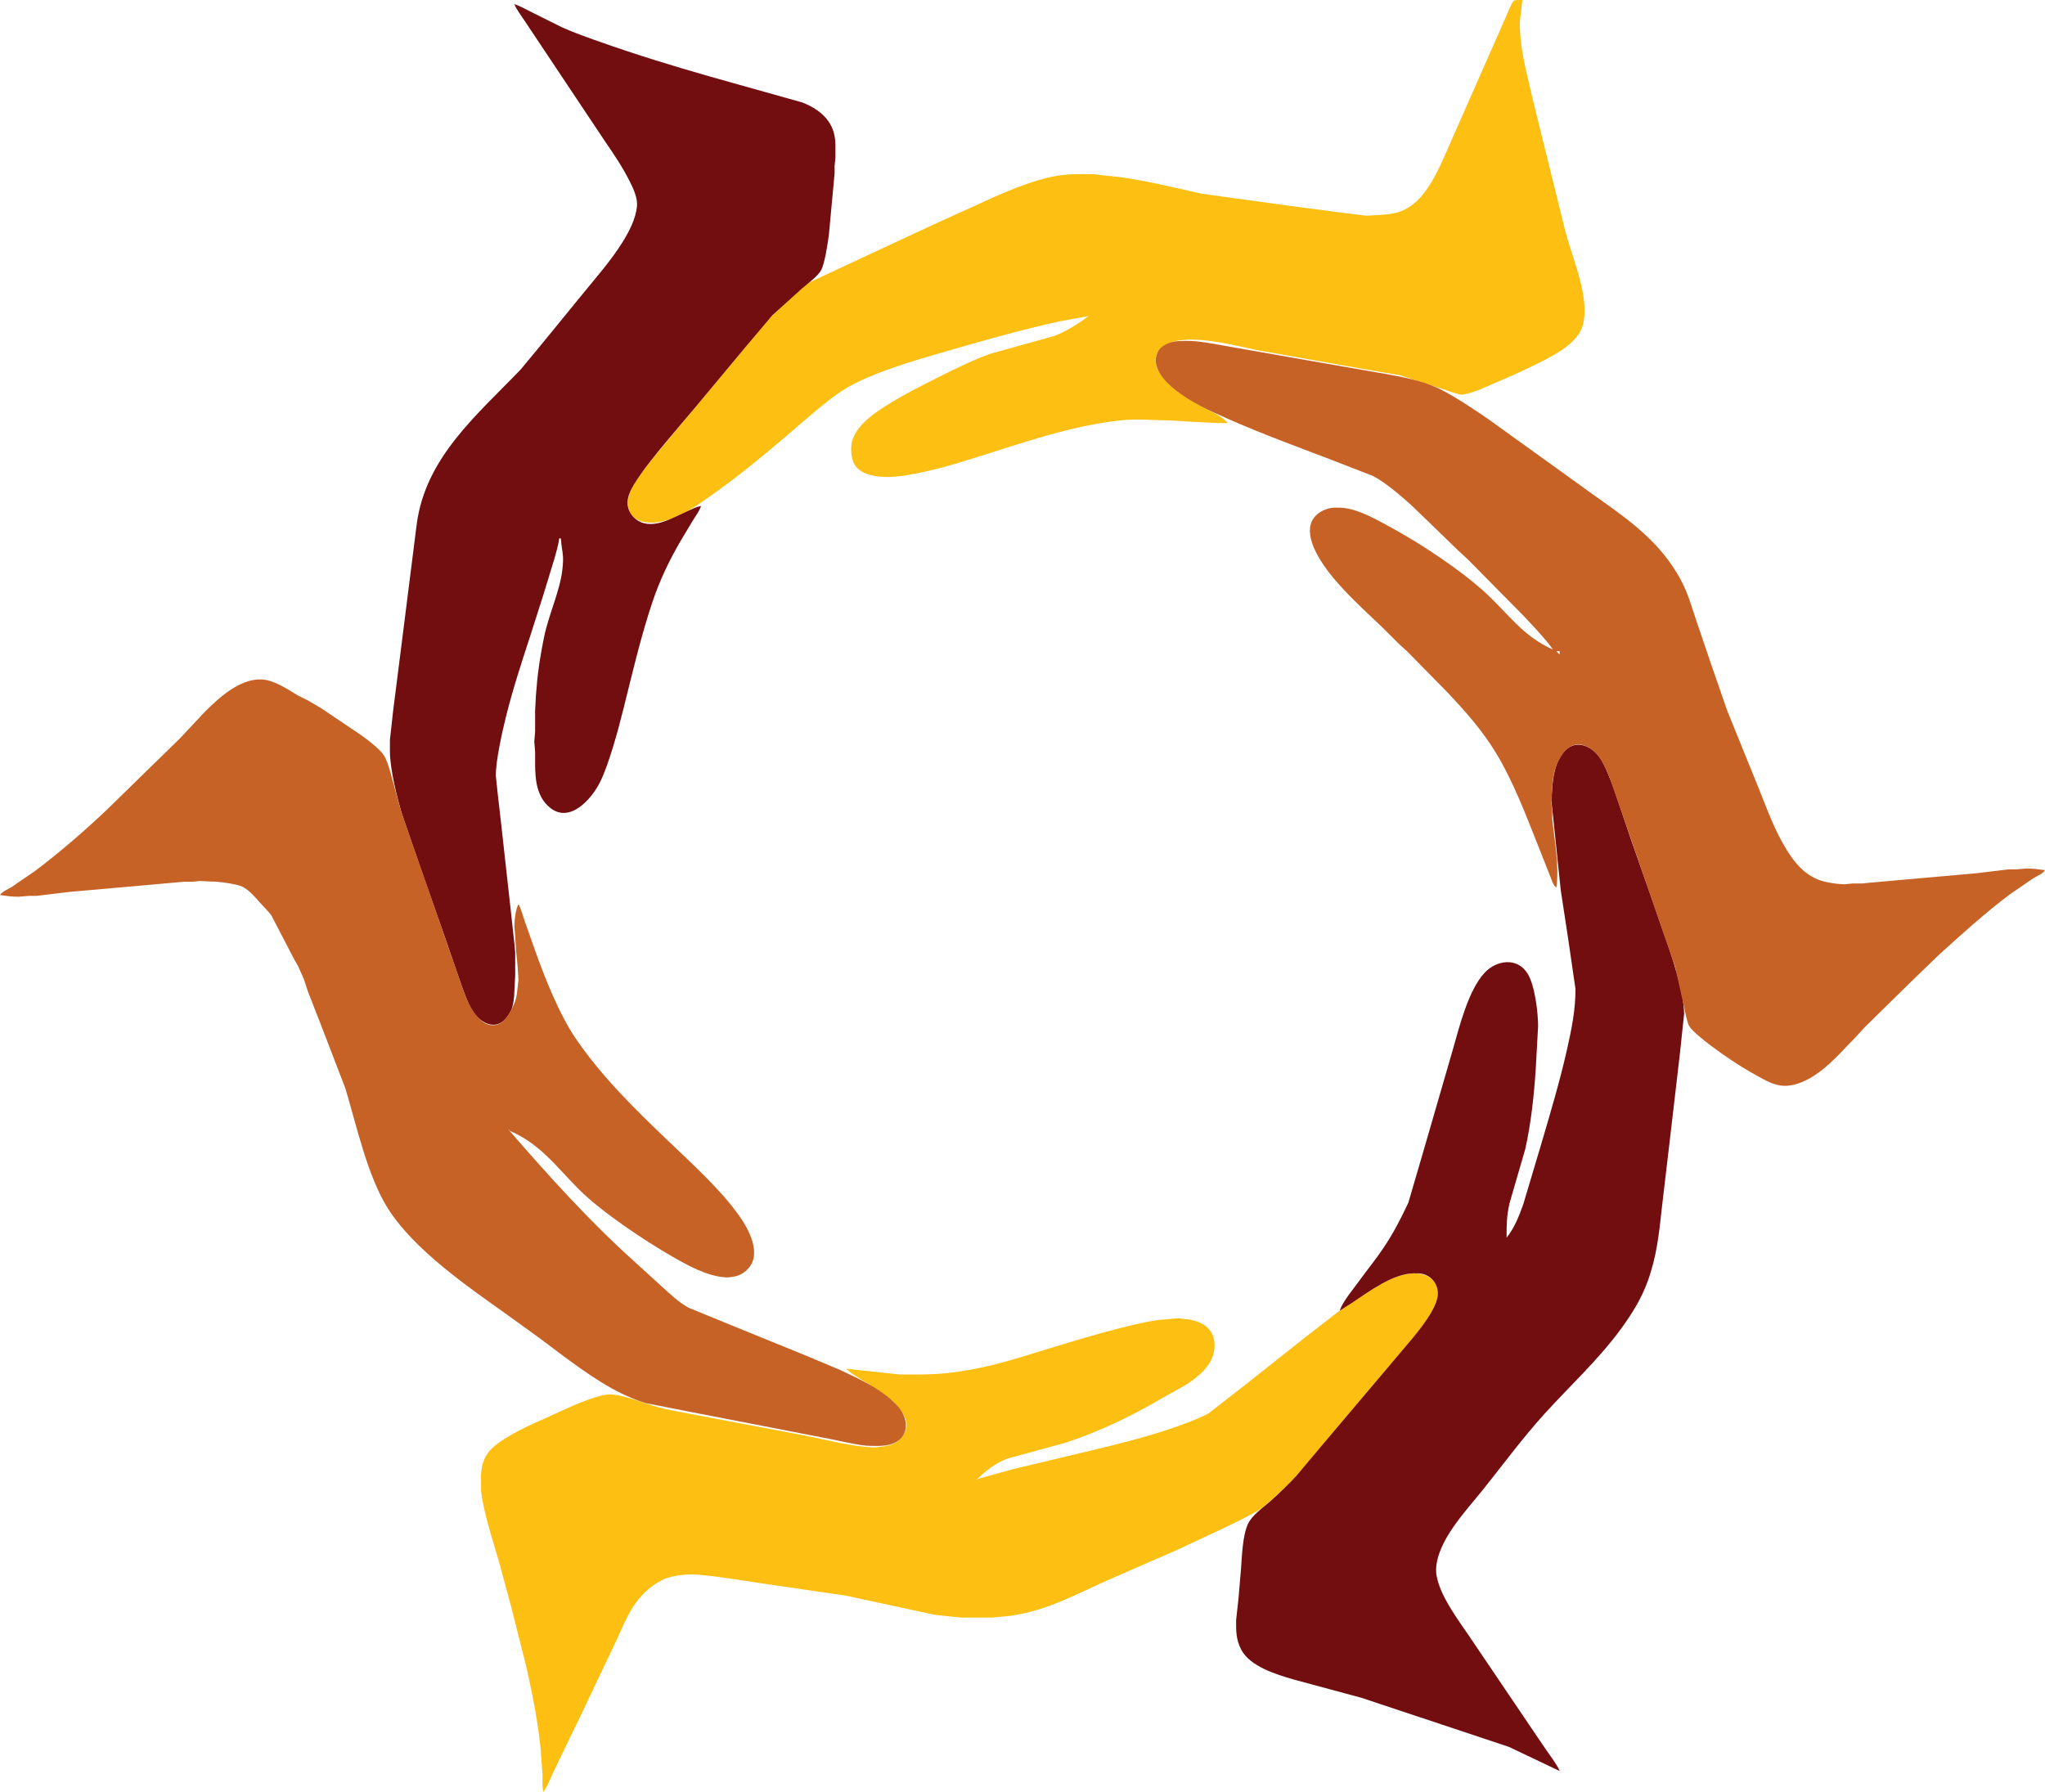 <svg xmlns="http://www.w3.org/2000/svg" width="6.847in" height="6in" viewBox="0 0 2465 2160"><path id="amarillo" fill="#fdbf11" stroke="none" d="M 1312.00,381.00  C 1300.33,390.04 1284.82,399.65 1271.00,404.94    1271.00,404.94 1195.00,426.08 1195.00,426.08    1173.76,433.36 1151.14,444.69 1131.00,454.75    1107.79,466.36 1083.60,478.61 1062.00,493.00    1050.18,500.88 1036.83,511.07 1030.27,524.00    1027.44,529.58 1026.08,533.73 1026.00,540.00    1025.78,558.23 1031.64,568.03 1050.00,572.84    1055.94,574.40 1064.82,575.07 1071.00,575.00    1094.57,574.72 1132.97,564.63 1156.00,557.72    1201.55,544.05 1246.70,527.86 1293.00,516.88    1312.38,512.29 1345.51,506.03 1365.00,505.87    1365.00,505.87 1378.00,505.87 1378.00,505.87    1378.00,505.87 1414.00,507.00 1414.00,507.00    1414.00,507.00 1429.00,508.00 1429.00,508.00    1429.00,508.00 1449.00,509.00 1449.00,509.00    1449.00,509.00 1468.00,510.00 1468.00,510.00    1468.00,510.00 1480.00,510.00 1480.00,510.00    1474.48,503.38 1463.64,497.83 1456.00,493.69    1437.87,483.86 1423.00,476.99 1408.00,462.00    1402.43,456.43 1395.98,448.72 1393.79,441.00    1388.50,422.42 1405.38,412.90 1421.00,410.44    1448.56,406.09 1487.57,416.13 1515.00,422.00    1515.00,422.00 1643.00,444.75 1643.00,444.75    1643.00,444.75 1687.00,452.24 1687.00,452.24    1687.00,452.24 1739.00,469.00 1739.00,469.00    1743.86,470.62 1757.76,475.85 1762.00,475.74    1766.89,475.61 1777.15,472.04 1782.00,470.34    1782.00,470.34 1827.00,450.78 1827.00,450.78    1843.95,442.77 1867.91,432.01 1883.00,421.65    1891.90,415.55 1901.58,406.99 1906.10,397.00    1909.10,390.35 1910.08,381.25 1910.00,374.00    1909.63,341.61 1894.23,308.02 1886.37,277.00    1886.37,277.00 1864.63,189.00 1864.63,189.00    1864.63,189.00 1847.58,120.00 1847.58,120.00    1840.45,87.90 1831.61,59.47 1832.00,26.00    1832.00,26.00 1835.00,0.00 1835.00,0.00    1832.47,0.00 1826.62,-0.42 1824.65,0.99    1822.41,2.59 1816.39,17.53 1814.86,21.00    1814.86,21.00 1789.28,79.00 1789.28,79.00    1789.28,79.00 1743.42,183.00 1743.42,183.00    1733.99,204.71 1720.68,234.15 1701.00,247.96    1688.78,256.53 1678.39,258.10 1664.00,259.09    1664.00,259.09 1647.00,260.00 1647.00,260.00    1647.00,260.00 1610.00,255.42 1610.00,255.42    1610.00,255.42 1556.00,248.28 1556.00,248.28    1556.00,248.28 1449.00,233.58 1449.00,233.58    1416.72,226.45 1384.77,218.45 1352.00,213.73    1352.00,213.73 1318.00,210.00 1318.00,210.00    1300.42,209.80 1286.44,209.38 1269.00,212.80    1247.27,217.07 1219.40,228.13 1199.00,237.14    1199.00,237.14 1123.00,271.69 1123.00,271.69    1123.00,271.69 1021.00,319.22 1021.00,319.22    1021.00,319.22 978.00,339.31 978.00,339.31    968.96,344.31 961.68,351.95 954.00,358.72    925.96,383.40 921.97,390.14 898.75,418.00    898.75,418.00 827.92,503.00 827.92,503.00    827.92,503.00 787.20,552.00 787.20,552.00    787.20,552.00 778.63,563.00 778.63,563.00    778.63,563.00 772.00,572.00 772.00,572.00    763.74,583.59 756.64,593.21 757.01,608.00    757.19,614.79 759.41,620.23 765.02,624.37    767.09,625.90 770.54,627.60 773.00,628.40    777.20,629.78 781.61,630.09 786.00,629.99    814.08,629.35 842.14,608.12 864.00,592.42    893.74,571.06 922.19,547.53 950.00,523.73    968.54,507.86 992.32,486.60 1012.00,473.02    1041.91,452.39 1094.48,436.95 1130.00,426.58    1178.70,412.35 1227.42,398.31 1277.00,387.42    1277.00,387.42 1312.00,381.00 1312.00,381.00 Z  M 1178.00,1783.00  C 1188.72,1772.31 1199.90,1764.16 1214.00,1758.45    1214.00,1758.45 1284.00,1739.33 1284.00,1739.33    1317.34,1728.46 1349.19,1713.97 1380.00,1697.31    1380.00,1697.31 1431.00,1668.49 1431.00,1668.49    1446.34,1658.26 1463.18,1643.86 1463.96,1624.00    1464.90,1599.92 1446.80,1591.36 1426.00,1589.91    1422.86,1589.69 1421.29,1589.08 1418.00,1589.32    1418.00,1589.32 1396.00,1591.28 1396.00,1591.28    1362.63,1595.78 1294.05,1616.44 1260.00,1627.02    1231.69,1635.83 1203.19,1644.88 1174.00,1650.39    1137.75,1657.23 1121.13,1657.06 1085.00,1657.00    1085.00,1657.00 1020.00,1650.00 1020.00,1650.00    1024.67,1655.21 1035.69,1661.47 1042.00,1665.42    1058.55,1675.79 1075.64,1685.62 1086.96,1702.00    1089.29,1705.37 1090.78,1708.05 1091.96,1712.00    1093.90,1718.53 1093.13,1723.29 1089.45,1729.00    1082.27,1740.15 1073.40,1742.84 1061.00,1744.16    1057.49,1744.54 1055.77,1745.12 1052.00,1744.91    1022.42,1743.23 994.00,1735.05 965.00,1729.61    965.00,1729.61 820.00,1702.20 820.00,1702.20    799.71,1698.28 794.82,1697.27 775.00,1690.67    763.93,1686.98 745.32,1680.56 734.00,1681.04    719.19,1681.67 689.97,1694.67 676.00,1701.22    654.18,1711.45 631.61,1720.18 611.00,1732.81    591.76,1744.60 581.50,1753.84 579.86,1777.00    579.72,1779.84 579.32,1780.98 579.86,1784.00    579.86,1784.00 579.86,1797.00 579.86,1797.00    582.63,1822.73 594.19,1857.70 601.58,1883.00    601.58,1883.00 615.88,1936.00 615.88,1936.00    615.88,1936.00 634.58,2010.00 634.58,2010.00    641.89,2042.96 648.58,2076.37 651.83,2110.00    651.83,2110.00 653.09,2128.00 653.09,2128.00    653.09,2128.00 654.00,2140.00 654.00,2140.00    654.01,2146.25 653.32,2154.09 655.00,2160.00    659.49,2154.35 663.04,2144.65 666.26,2138.00    666.26,2138.00 687.31,2094.00 687.31,2094.00    687.31,2094.00 695.22,2078.00 695.22,2078.00    695.22,2078.00 743.69,1976.00 743.69,1976.00    754.74,1951.87 762.39,1931.09 784.00,1913.81    789.35,1909.53 796.54,1905.01 803.00,1902.70    812.19,1899.41 825.23,1897.89 835.00,1898.00    851.53,1898.20 898.40,1905.69 917.00,1908.58    917.00,1908.58 993.00,1919.73 993.00,1919.73    993.00,1919.73 1019.00,1923.46 1019.00,1923.46    1019.00,1923.46 1127.00,1946.73 1127.00,1946.73    1127.00,1946.73 1158.00,1950.00 1158.00,1950.00    1158.00,1950.00 1196.00,1950.00 1196.00,1950.00    1196.00,1950.00 1206.00,1949.09 1206.00,1949.09    1257.11,1945.35 1295.27,1922.25 1341.00,1902.42    1341.00,1902.42 1416.00,1869.69 1416.00,1869.69    1416.00,1869.69 1462.00,1848.31 1462.00,1848.31    1476.19,1841.79 1512.71,1824.41 1524.00,1816.08    1524.00,1816.08 1548.00,1794.01 1548.00,1794.01    1548.00,1794.01 1556.83,1785.91 1556.83,1785.91    1556.83,1785.91 1572.13,1768.00 1572.13,1768.00    1572.13,1768.00 1613.42,1719.00 1613.42,1719.00    1613.42,1719.00 1673.27,1648.00 1673.27,1648.00    1673.27,1648.00 1703.20,1613.00 1703.20,1613.00    1712.27,1601.76 1720.67,1590.96 1727.24,1578.00    1730.33,1571.92 1732.82,1566.97 1732.99,1560.00    1733.37,1544.27 1721.81,1535.95 1707.00,1535.09    1694.80,1534.38 1681.69,1539.41 1671.00,1544.75    1650.27,1555.12 1631.21,1569.19 1612.00,1582.09    1612.00,1582.09 1574.00,1611.58 1574.00,1611.58    1574.00,1611.58 1501.00,1669.40 1501.00,1669.40    1501.00,1669.40 1457.00,1703.65 1457.00,1703.65    1446.20,1709.98 1421.49,1718.84 1409.00,1723.00    1377.84,1733.39 1345.94,1741.31 1314.00,1748.88    1314.00,1748.88 1222.00,1770.88 1222.00,1770.88    1222.00,1770.88 1197.00,1777.71 1197.00,1777.71    1197.00,1777.71 1178.00,1783.00 1178.00,1783.00 Z  M 1178.00,1783.00  C 1178.00,1783.00 1178.00,1784.00 1178.00,1784.00    1178.00,1784.00 1177.00,1783.00 1177.00,1783.00    1177.00,1783.00 1178.00,1783.00 1178.00,1783.00 Z"></path><path id="rojo" fill="#730e10" stroke="none" d="M 620.00,5.00    C 622.30,11.01 628.58,19.36 632.33,25.00      632.33,25.00 656.33,61.00 656.33,61.00      656.33,61.00 729.02,170.00 729.02,170.00      739.95,185.85 750.62,201.75 759.25,219.00      763.38,227.26 768.63,238.56 767.83,248.00      766.48,263.86 758.03,279.75 749.68,293.00      735.93,314.81 718.83,334.04 702.61,354.00      702.61,354.00 654.42,413.00 654.42,413.00      654.42,413.00 627.96,445.00 627.96,445.00      575.03,500.36 512.91,551.21 502.28,632.00      502.28,632.00 481.72,795.00 481.72,795.00      481.72,795.00 473.85,857.00 473.85,857.00      473.85,857.00 470.00,892.00 470.00,892.00      470.00,892.00 470.00,906.00 470.00,906.00      470.03,926.87 478.59,961.64 484.72,982.00      484.72,982.00 504.31,1039.00 504.31,1039.00      504.31,1039.00 536.66,1131.00 536.66,1131.00      536.66,1131.00 555.95,1187.00 555.95,1187.00      559.28,1196.12 564.08,1209.99 569.06,1218.00      577.81,1232.05 596.13,1243.41 609.68,1227.96      611.84,1225.49 614.74,1221.01 616.10,1218.00      618.75,1212.13 619.97,1201.49 620.00,1195.00      620.00,1195.00 621.00,1176.00 621.00,1176.00      621.00,1176.00 621.00,1148.00 621.00,1148.00      621.00,1148.00 620.09,1138.00 620.09,1138.00      620.09,1138.00 615.16,1093.00 615.16,1093.00      615.16,1093.00 603.84,991.00 603.84,991.00      603.84,991.00 599.84,956.00 599.84,956.00      599.84,956.00 597.74,936.00 597.74,936.00      597.08,918.56 605.67,880.83 610.13,863.00      618.32,830.21 628.86,798.11 639.33,766.00      639.33,766.00 654.67,718.00 654.67,718.00      654.67,718.00 668.14,674.00 668.14,674.00      670.10,667.09 673.42,655.87 674.00,649.00      674.00,649.00 676.00,649.00 676.00,649.00      677.45,666.85 680.20,668.07 677.71,688.00      674.59,713.10 661.17,741.55 655.80,768.00      651.76,787.90 648.39,807.75 646.91,828.00      646.91,828.00 646.00,838.00 646.00,838.00      646.00,838.00 645.00,857.00 645.00,857.00      645.00,857.00 645.00,882.00 645.00,882.00      645.00,882.00 644.03,894.00 644.03,894.00      644.03,894.00 645.00,906.00 645.00,906.00      645.22,924.86 643.43,946.13 653.63,963.00      655.96,966.86 658.62,969.84 662.00,972.82      686.04,993.94 712.88,963.61 723.19,943.00      734.04,921.32 745.28,879.36 751.37,855.00      762.29,811.35 772.30,767.70 786.67,725.00      795.37,699.13 806.74,675.57 820.42,652.00      820.42,652.00 835.42,627.00 835.42,627.00      838.68,621.74 843.15,615.82 845.00,610.00      838.93,611.10 835.51,613.18 830.00,615.58      810.79,623.93 784.21,641.44 765.04,624.68      762.26,622.24 760.03,619.38 758.53,616.00      752.04,601.43 762.17,586.69 770.00,575.00      785.47,551.90 820.53,512.06 839.75,489.00      839.75,489.00 898.92,418.00 898.92,418.00      898.92,418.00 931.01,380.00 931.01,380.00      931.01,380.00 967.00,347.46 967.00,347.46      973.21,342.41 985.95,332.62 989.59,326.00      994.30,317.40 997.68,293.44 999.13,283.00      999.13,283.00 1006.00,209.00 1006.00,209.00      1006.00,209.00 1006.00,200.00 1006.00,200.00      1006.00,200.00 1007.00,190.00 1007.00,190.00      1007.00,190.00 1007.00,174.00 1007.00,174.00      1006.69,147.61 990.08,132.61 967.00,123.45      967.00,123.45 889.00,101.58 889.00,101.58      844.36,89.17 799.96,76.32 756.00,61.67      735.08,54.69 696.07,41.42 677.00,32.69      677.00,32.69 639.00,13.75 639.00,13.75      633.37,10.94 625.83,6.66 620.00,5.00 Z    M 1816.00,1492.00    C 1816.00,1476.49 1816.02,1466.45 1819.42,1451.00      1819.42,1451.00 1838.58,1385.00 1838.58,1385.00      1845.47,1353.77 1848.91,1321.82 1851.09,1290.00      1851.09,1290.00 1854.00,1237.00 1854.00,1237.00      1853.97,1220.27 1850.11,1188.20 1841.52,1174.00      1829.17,1153.58 1803.71,1157.13 1789.17,1173.01      1769.99,1193.98 1759.41,1236.56 1751.58,1264.00      1751.58,1264.00 1717.42,1382.00 1717.42,1382.00      1717.42,1382.00 1697.55,1450.00 1697.55,1450.00      1697.55,1450.00 1690.25,1465.00 1690.25,1465.00      1676.61,1492.27 1666.65,1506.93 1648.12,1531.00      1648.12,1531.00 1625.00,1562.00 1625.00,1562.00      1621.22,1567.67 1616.92,1573.41 1615.00,1580.00      1615.00,1580.00 1630.00,1570.33 1630.00,1570.33      1650.00,1557.00 1679.24,1535.29 1704.00,1535.00      1707.66,1534.96 1711.44,1534.82 1715.00,1535.76      1729.14,1539.51 1735.95,1553.33 1731.96,1567.00      1726.46,1585.81 1704.75,1611.02 1691.87,1626.00      1691.87,1626.00 1591.27,1745.00 1591.27,1745.00      1591.27,1745.00 1562.71,1779.00 1562.71,1779.00      1555.85,1786.83 1537.10,1804.75 1529.00,1811.70      1520.85,1818.69 1508.87,1827.21 1504.32,1837.00      1497.88,1850.85 1496.97,1875.57 1495.91,1891.00      1495.91,1891.00 1492.84,1927.00 1492.84,1927.00      1492.84,1927.00 1490.00,1953.00 1490.00,1953.00      1489.85,1966.18 1489.85,1976.93 1496.32,1989.00      1507.10,2009.07 1538.19,2018.49 1559.00,2024.58      1559.00,2024.58 1641.00,2046.72 1641.00,2046.72      1641.00,2046.72 1710.00,2069.67 1710.00,2069.67      1710.00,2069.67 1819.00,2106.00 1819.00,2106.00      1819.00,2106.00 1880.00,2135.00 1880.00,2135.00      1877.43,2128.29 1869.10,2117.26 1864.72,2111.00      1864.72,2111.00 1843.02,2079.00 1843.02,2079.00      1843.02,2079.00 1769.98,1971.00 1769.98,1971.00      1759.40,1955.66 1748.00,1939.72 1739.76,1923.00      1735.56,1914.50 1730.74,1901.54 1731.04,1892.00      1732.14,1857.49 1766.88,1821.64 1787.40,1796.00      1811.71,1765.61 1835.07,1733.85 1861.17,1705.00      1892.36,1670.52 1927.17,1638.80 1954.58,1601.00      1967.44,1583.26 1978.37,1565.68 1985.95,1545.00      1996.87,1515.21 1999.83,1487.18 2003.16,1456.00      2003.16,1456.00 2013.28,1370.00 2013.28,1370.00      2013.28,1370.00 2025.16,1268.00 2025.16,1268.00      2025.16,1268.00 2030.00,1222.00 2030.00,1222.00      2029.70,1195.40 2014.40,1149.57 2005.05,1124.00      2005.05,1124.00 1992.31,1087.00 1992.31,1087.00      1992.31,1087.00 1967.00,1015.00 1967.00,1015.00      1967.00,1015.00 1945.69,952.00 1945.69,952.00      1941.90,941.38 1934.53,921.82 1928.21,913.00      1919.71,901.12 1903.61,892.18 1890.00,901.80      1886.07,904.58 1883.57,907.96 1881.06,912.00      1873.66,923.93 1871.87,938.30 1870.91,952.00      1870.91,952.00 1870.00,965.00 1870.00,965.00      1870.00,965.00 1874.83,1011.00 1874.83,1011.00      1874.83,1011.00 1881.28,1073.00 1881.28,1073.00      1881.28,1073.00 1890.27,1132.00 1890.27,1132.00      1890.27,1132.00 1899.00,1192.00 1899.00,1192.00      1899.29,1216.96 1894.14,1241.74 1888.65,1266.00      1880.16,1303.52 1869.22,1340.11 1858.42,1377.00      1858.42,1377.00 1836.05,1452.00 1836.05,1452.00      1830.93,1466.01 1825.57,1480.32 1816.00,1492.00 Z"></path><path id="chocolate" fill="#c76227" stroke="none" d="M 1872.00,783.00           C 1835.68,767.35 1817.22,738.69 1789.00,713.17             1759.89,686.85 1714.61,656.70 1680.00,637.70             1661.85,627.73 1636.08,612.25 1615.00,612.00             1609.55,611.94 1605.27,611.65 1600.00,613.36             1596.45,614.51 1593.07,616.06 1590.01,618.22             1567.51,634.08 1584.30,665.01 1596.02,682.00             1614.33,708.53 1642.63,733.68 1666.00,756.04             1666.00,756.04 1687.00,776.96 1687.00,776.96             1687.00,776.96 1696.00,785.04 1696.00,785.04             1696.00,785.04 1745.09,835.01 1745.09,835.01             1766.25,857.46 1786.73,880.54 1802.80,907.00             1824.93,943.45 1839.62,983.56 1855.40,1023.00             1855.40,1023.00 1868.85,1057.00 1868.85,1057.00             1870.65,1061.23 1872.14,1067.40 1876.00,1070.00             1879.66,1042.24 1873.80,1014.57 1871.04,987.00             1871.04,987.00 1871.04,978.00 1871.04,978.00             1871.04,978.00 1870.00,968.00 1870.00,968.00             1870.00,968.00 1870.91,951.00 1870.91,951.00             1871.94,936.01 1873.07,926.51 1880.87,913.00             1891.30,894.95 1906.46,892.41 1921.96,906.30             1930.24,913.72 1936.25,927.73 1940.40,938.00             1940.40,938.00 1962.67,1002.00 1962.67,1002.00             1962.67,1002.00 2002.34,1117.00 2002.34,1117.00             2002.34,1117.00 2018.98,1165.00 2018.98,1165.00             2018.98,1165.00 2029.80,1213.00 2029.80,1213.00             2030.91,1218.48 2033.59,1232.84 2036.14,1237.00             2040.09,1243.43 2055.47,1255.47 2062.00,1260.37             2079.50,1273.52 2097.81,1285.77 2117.00,1296.30             2127.21,1301.91 2138.03,1308.49 2150.00,1308.96             2161.77,1309.42 2174.11,1304.40 2184.00,1298.39             2204.97,1285.62 2220.02,1267.18 2237.00,1250.00             2237.00,1250.00 2248.01,1238.00 2248.01,1238.00             2248.01,1238.00 2301.00,1185.96 2301.00,1185.96             2301.00,1185.96 2337.00,1151.17 2337.00,1151.17             2364.97,1125.87 2392.78,1100.53 2423.00,1077.87             2423.00,1077.87 2451.00,1058.69 2451.00,1058.69             2455.60,1055.78 2462.06,1053.68 2465.00,1049.00             2455.89,1047.80 2451.40,1046.99 2442.00,1047.00             2442.00,1047.00 2430.00,1048.04 2430.00,1048.04             2430.00,1048.04 2421.00,1048.04 2421.00,1048.04             2421.00,1048.04 2381.00,1052.83 2381.00,1052.83             2381.00,1052.83 2298.00,1060.17 2298.00,1060.17             2298.00,1060.17 2254.00,1064.09 2254.00,1064.09             2254.00,1064.09 2244.00,1065.04 2244.00,1065.04             2244.00,1065.04 2233.00,1065.04 2233.00,1065.04             2233.00,1065.04 2224.00,1065.97 2224.00,1065.97             2215.32,1065.97 2200.03,1063.79 2192.00,1060.55             2174.42,1053.45 2163.76,1040.64 2153.95,1025.00             2139.49,1001.95 2130.27,976.17 2120.20,951.00             2120.20,951.00 2082.06,857.00 2082.06,857.00             2082.06,857.00 2063.00,802.00 2063.00,802.00             2063.00,802.00 2044.33,747.00 2044.33,747.00             2035.45,720.35 2032.02,706.08 2015.66,682.00             1990.10,644.39 1954.44,620.37 1918.00,594.58             1918.00,594.58 1882.00,568.58 1882.00,568.58             1882.00,568.58 1794.00,505.28 1794.00,505.28             1777.43,493.80 1749.90,475.38 1732.00,467.31             1712.15,458.36 1690.28,454.41 1669.00,450.58             1669.00,450.58 1584.00,435.75 1584.00,435.75             1584.00,435.75 1487.00,418.75 1487.00,418.75             1473.76,416.45 1447.30,411.15 1435.00,411.00             1427.21,410.91 1417.38,410.59 1410.00,413.10             1407.20,414.05 1403.39,416.02 1401.04,417.79             1397.36,420.56 1395.41,423.63 1394.05,428.00             1388.91,444.54 1405.26,461.00 1417.00,470.33             1435.12,484.74 1458.86,495.52 1480.00,504.86             1520.24,522.64 1561.87,537.93 1603.00,553.58             1603.00,553.58 1655.00,573.78 1655.00,573.78             1670.11,581.68 1688.26,597.37 1701.00,608.83             1701.00,608.83 1724.00,630.96 1724.00,630.96             1724.00,630.96 1757.00,663.00 1757.00,663.00             1757.00,663.00 1770.00,675.04 1770.00,675.04             1770.00,675.04 1837.09,743.00 1837.09,743.00             1849.20,756.00 1861.44,768.64 1872.00,783.00 Z           M 1880.00,785.00           C 1880.00,785.00 1880.00,789.00 1880.00,789.00             1880.00,789.00 1876.00,785.00 1876.00,785.00             1876.00,785.00 1880.00,785.00 1880.00,785.00 Z           M 0.00,1079.00           C 9.11,1080.20 13.60,1081.01 23.00,1081.00             23.00,1081.00 35.00,1079.96 35.00,1079.96             35.00,1079.96 44.00,1079.96 44.00,1079.96             44.00,1079.96 84.00,1075.17 84.00,1075.17             84.00,1075.17 167.00,1067.83 167.00,1067.83             167.00,1067.83 211.00,1063.91 211.00,1063.91             211.00,1063.91 221.00,1062.96 221.00,1062.96             221.00,1062.96 232.00,1062.96 232.00,1062.96             232.00,1062.96 241.00,1062.03 241.00,1062.03             241.00,1062.03 255.00,1062.74 255.00,1062.74             262.42,1062.48 285.57,1065.61 292.00,1068.83             300.87,1073.27 307.64,1081.77 314.17,1089.00             318.54,1093.84 323.60,1098.66 327.37,1104.00             327.37,1104.00 354.86,1156.99 354.86,1156.99             354.86,1156.99 359.51,1165.09 359.51,1165.09             359.51,1165.09 366.13,1180.00 366.13,1180.00             366.13,1180.00 371.05,1195.00 371.05,1195.00             371.05,1195.00 388.60,1240.00 388.60,1240.00             388.60,1240.00 416.28,1312.00 416.28,1312.00             429.71,1356.58 443.08,1418.27 467.69,1457.00             499.31,1506.75 563.00,1550.51 611.00,1584.71             611.00,1584.71 652.00,1614.37 652.00,1614.37             681.84,1636.66 715.60,1663.46 749.00,1679.74             757.12,1683.70 769.40,1688.88 778.00,1691.43             778.00,1691.43 834.00,1702.42 834.00,1702.42             834.00,1702.42 928.00,1720.61 928.00,1720.61             928.00,1720.61 1004.00,1735.40 1004.00,1735.40             1015.20,1737.64 1037.42,1742.87 1048.00,1743.00             1058.21,1743.12 1069.66,1743.79 1079.00,1739.01             1096.85,1729.87 1094.36,1709.18 1082.82,1696.00             1064.50,1675.08 1036.68,1662.87 1012.00,1651.22             1012.00,1651.22 970.00,1633.58 970.00,1633.58             970.00,1633.58 883.00,1598.20 883.00,1598.20             883.00,1598.20 830.00,1576.49 830.00,1576.49             818.09,1569.90 808.02,1560.22 798.00,1551.17             798.00,1551.17 764.00,1520.17 764.00,1520.17             710.16,1471.71 661.44,1417.65 614.00,1363.00             651.56,1379.18 670.19,1406.20 698.00,1434.00             724.84,1460.83 777.43,1495.99 811.00,1515.15             829.93,1525.95 852.78,1538.65 875.00,1539.91             879.02,1540.14 886.25,1538.98 890.00,1537.53             893.32,1536.25 896.20,1534.48 898.91,1532.18             920.18,1514.19 903.23,1482.74 890.57,1465.00             890.57,1465.00 881.54,1453.00 881.54,1453.00             859.56,1425.91 830.32,1399.18 805.00,1374.96             765.04,1336.74 725.32,1297.90 694.03,1252.00             673.99,1222.62 656.71,1178.78 644.69,1145.00             644.69,1145.00 632.34,1110.00 632.34,1110.00             630.46,1104.57 627.73,1094.46 625.00,1090.00             621.47,1095.78 620.17,1109.09 620.01,1116.00             620.01,1116.00 620.91,1128.00 620.91,1128.00             620.91,1128.00 622.17,1147.00 622.17,1147.00             622.17,1147.00 624.00,1166.00 624.00,1166.00             624.00,1166.00 624.92,1181.00 624.92,1181.00             624.92,1181.00 624.17,1188.00 624.17,1188.00             622.81,1202.06 622.30,1206.25 615.30,1219.00             611.08,1226.70 605.61,1234.84 596.00,1235.80             581.10,1237.29 570.35,1220.37 564.76,1209.00             558.78,1196.86 555.75,1185.49 551.31,1173.00             551.31,1173.00 527.33,1104.00 527.33,1104.00             527.33,1104.00 483.43,978.00 483.43,978.00             483.43,978.00 470.34,930.00 470.34,930.00             468.53,924.22 465.78,914.79 462.36,910.00             456.63,901.95 443.25,891.88 435.00,886.00             435.00,886.00 387.00,853.66 387.00,853.66             387.00,853.66 371.00,844.26 371.00,844.26             371.00,844.26 359.28,838.51 359.28,838.51             346.43,830.77 330.43,819.64 315.00,819.04             289.16,818.03 263.98,841.01 247.00,858.00             247.00,858.00 216.99,890.00 216.99,890.00             216.99,890.00 130.00,974.96 130.00,974.96             103.23,1000.56 71.63,1027.91 42.00,1050.13             42.00,1050.13 14.00,1069.31 14.00,1069.31             9.40,1072.22 2.94,1074.32 0.00,1079.00 Z           M 614.00,1362.00           C 614.00,1362.00 614.00,1363.00 614.00,1363.00             614.00,1363.00 613.00,1362.00 613.00,1362.00             613.00,1362.00 614.00,1362.00 614.00,1362.00 Z"></path></svg>
